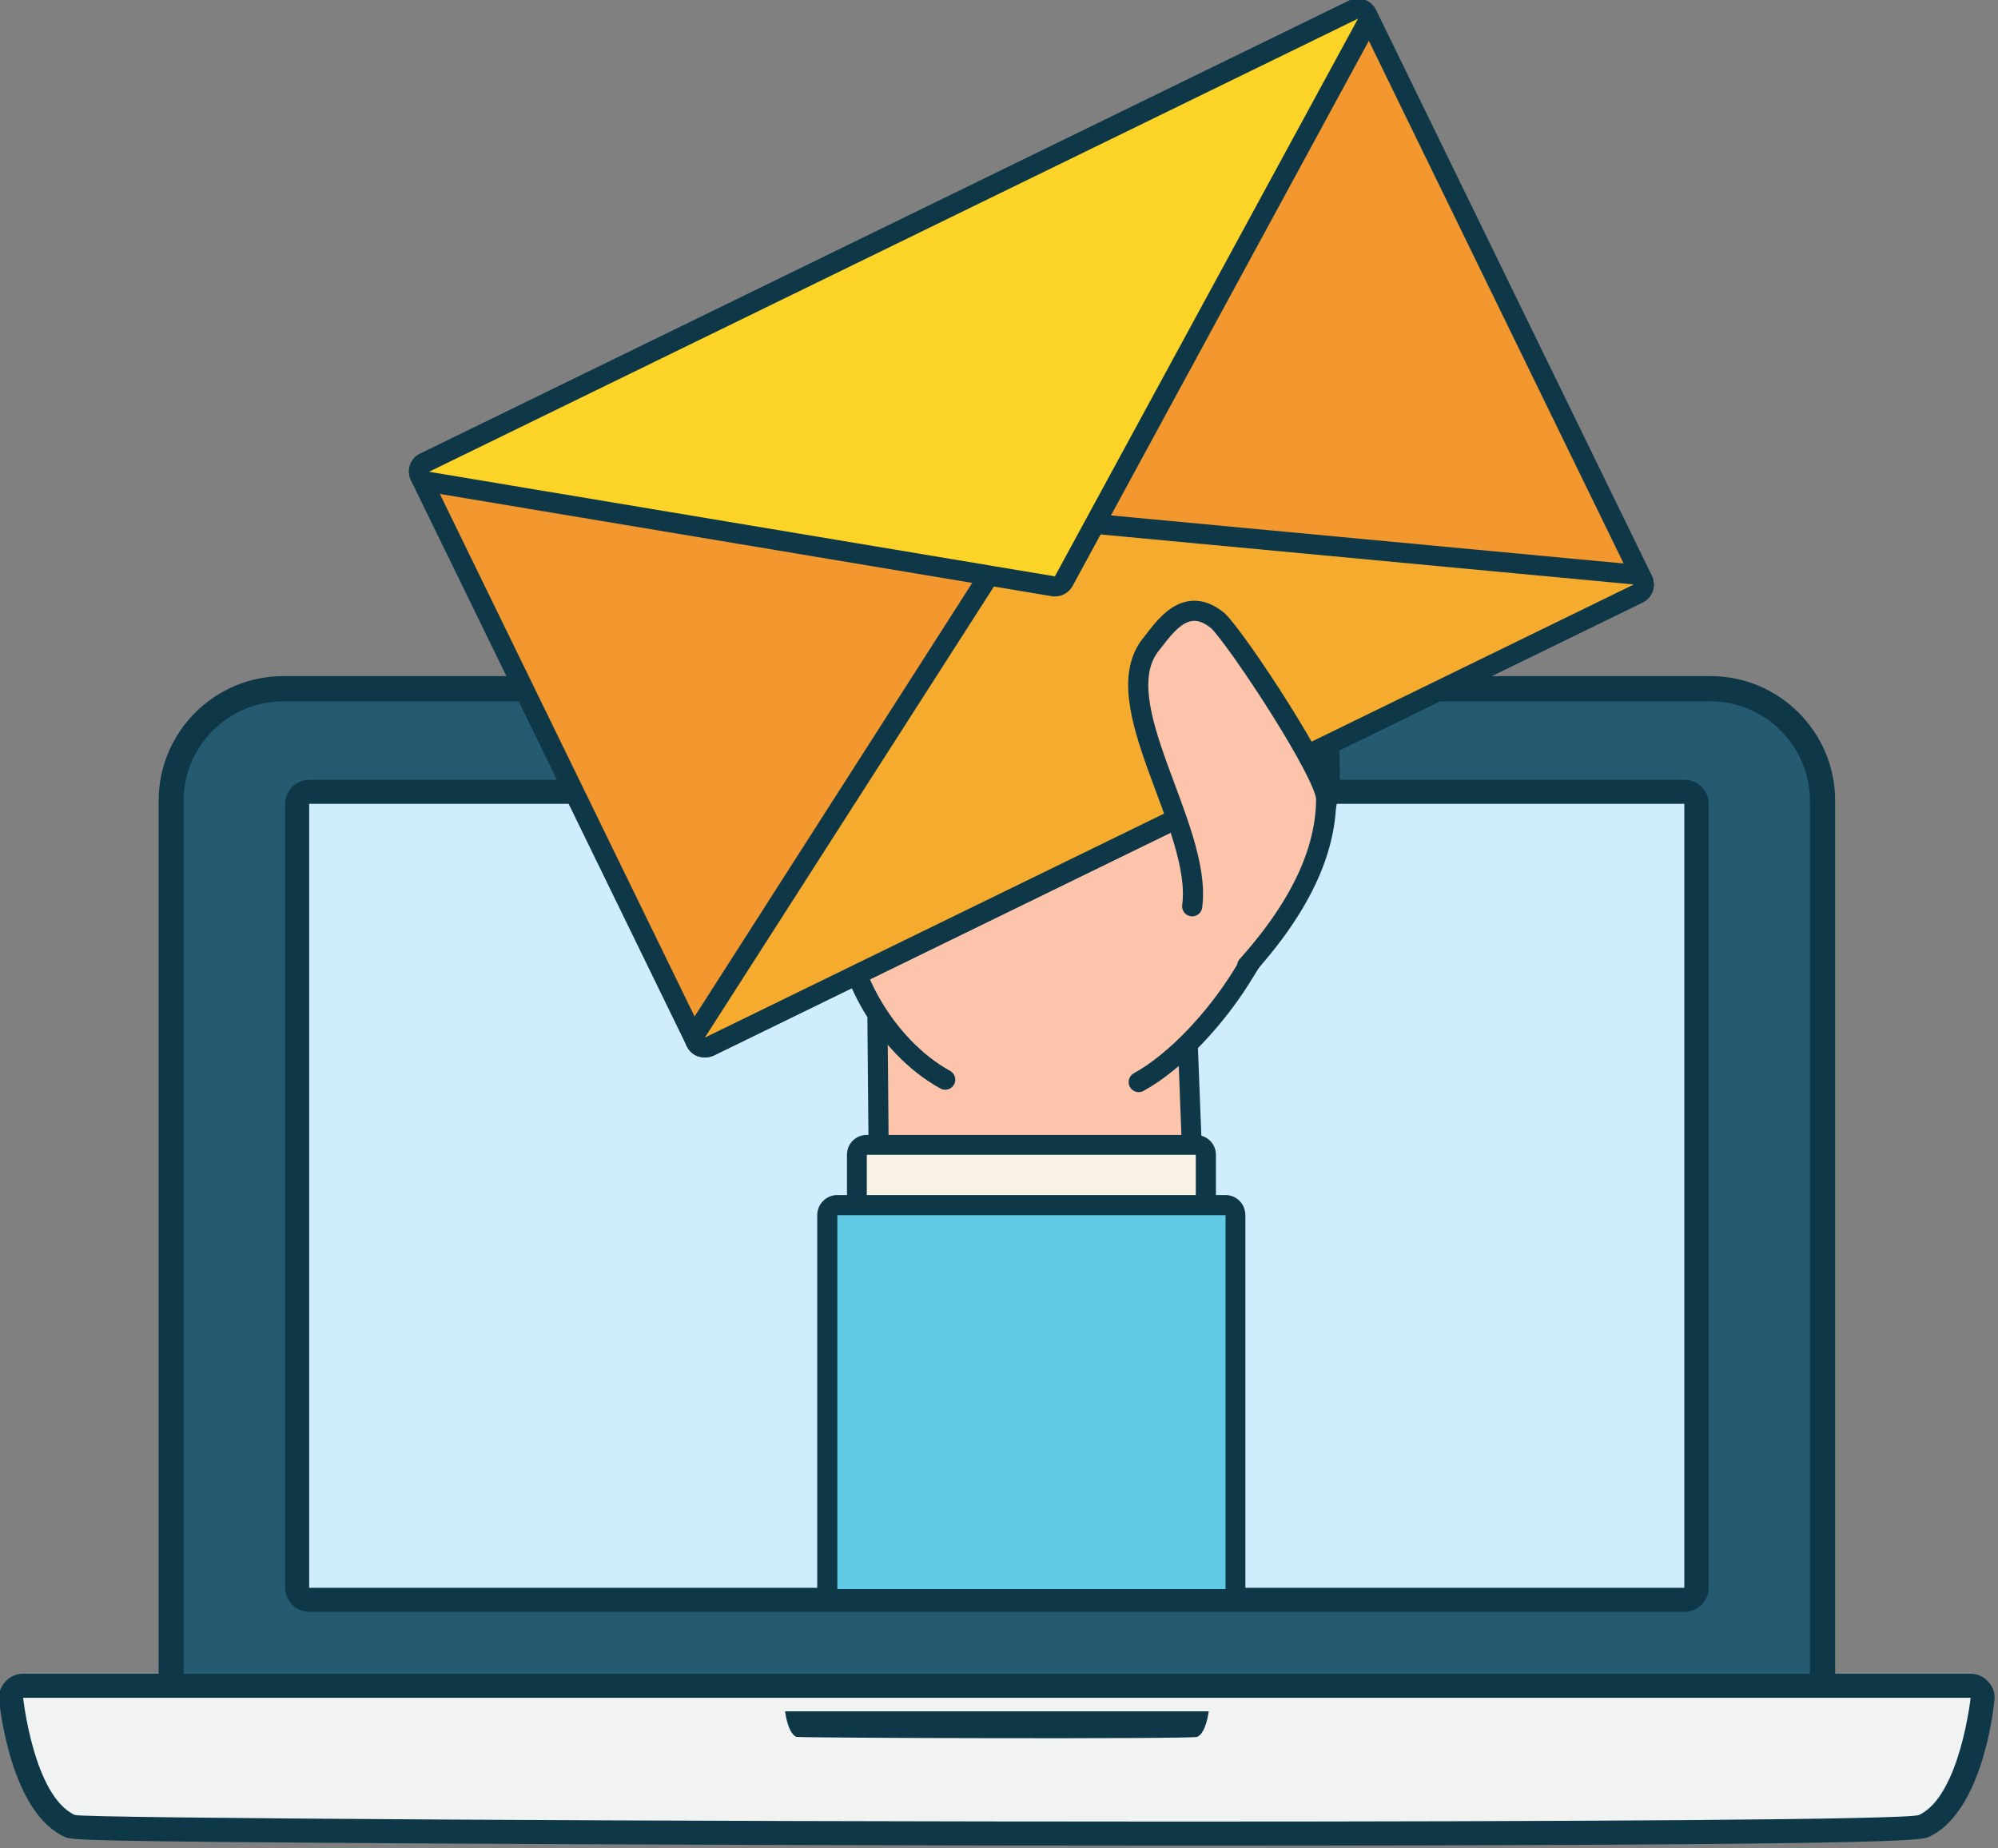 <svg xmlns="http://www.w3.org/2000/svg" viewBox="0 0 665 615" width="665" height="615"><rect x="0" y="0" width="665" height="615" fill="#808080" stroke="none"/><title>Layer</title><style>		.s0 { fill: #255b71 } 		.s1 { fill: #0e3847 } 		.s2 { fill: #cfedfc } 		.s3 { fill: #f1f2f2 } 		.s4 { fill: #fbc4ab } 		.s5 { fill: #fbc4ab;stroke: #0e3847;stroke-linecap: round;stroke-linejoin: round;stroke-width: 6.7 } 		.s6 { fill: #f2982e } 		.s7 { fill: #f5ac2e } 		.s8 { fill: #fcd428 } 		.s9 { fill: #f8f2e4 } 		.s10 { fill: #61cae5 } 	</style><g id="Layer"><g id="Layer"><g id="Layer"><path id="Layer" class="s0" d="m56.9 569.2v-302.7c0-20.6 16.8-37.3 37.4-37.3h475c20.5 0 37.3 16.7 37.3 37.3v302.7z"></path><path id="Layer" fill-rule="evenodd" class="s1" d="m610.8 266.5v306.9h-558v-306.9c0-22.9 18.6-41.5 41.5-41.5h475c22.9 0 41.5 18.6 41.5 41.5zm-516.5-33.1c-18.3 0-33.2 14.9-33.2 33.1v298.5h541.3v-298.5c0-18.2-14.9-33.1-33.1-33.1 0 0-475 0-475 0z"></path></g><g id="Layer"><path id="Layer" class="s2" d="m102.9 532.4c-2.2 0-4-1.8-4-4v-260.9c0-2.2 1.8-4 4-4h457.7c2.3 0 4 1.8 4 4v260.9c0 2.2-1.7 4-4 4z"></path><path id="Layer" fill-rule="evenodd" class="s1" d="m568.7 267.5v260.9c0 4.4-3.6 8-8.1 8h-457.7c-4.4 0-8-3.6-8-8v-260.9c0-4.4 3.6-8 8-8h457.7c4.5 0 8.1 3.6 8.1 8zm-465.8 0v260.9h457.7v-260.9z"></path></g><g id="Layer"><path id="Layer" class="s3" d="m392.4 610.2c-3.6 0-364-0.2-369.2-2.6-15.3-7-19.1-38.6-19.5-42.2-0.2-1.1 0.2-2.2 1-3.1 0.7-0.8 1.8-1.3 3-1.3h648.2c1.1 0 2.2 0.5 3 1.3 0.7 0.9 1.1 2 1 3.1-0.4 3.6-4.3 35.2-19.6 42.2-1.5 0.7-5.5 2.6-247.9 2.6z"></path><path id="Layer" fill-rule="evenodd" class="s1" d="m661.8 559.7c1.6 1.7 2.3 3.9 2 6.2-0.6 6.2-4.9 37.6-21.8 45.4-2.5 1.1-6.3 2.9-249.6 2.9-82 0-174.1-0.3-246.5-0.7-121-0.7-122.2-1.2-124.4-2.2-16.9-7.8-21.1-39.2-21.8-45.4-0.3-2.3 0.5-4.5 2-6.2 1.5-1.7 3.7-2.7 6-2.7h648.2c2.3 0 4.4 1 5.9 2.7zm-654.1 5.3c0 0 3.5 32.7 17.2 39 2.4 1.1 197.9 2.2 367.5 2.2 128.8 0 242.8-0.6 246.3-2.2 13.6-6.3 17.2-39 17.2-39z"></path></g><g id="Layer"><path id="Layer" class="s1" d="m398.5 578c-1.7 0.8-132.5 0.4-133.5 0-2.9-1.4-3.7-8.5-3.7-8.5h141c0 0-0.8 7.1-3.8 8.5z"></path></g><g id="Layer">			</g></g><g id="Layer"><g id="Layer"><g id="Layer"><g id="Layer"><path id="Layer" class="s4" d="m297.1 532.2c-1.8 0-3.3-1.5-3.3-3.3l-1.7-189.8c0-0.9 0.4-1.8 1-2.4 0.7-0.6 1.5-0.9 2.3-0.9 0.1 0 96.8 7 96.8 7 1.7 0.1 3 1.5 3.1 3.2l7.1 182.7c0 0.9-0.3 1.8-0.9 2.5-0.7 0.6-1.5 1-2.5 1 0 0-101.9 0-101.9 0z"></path><path id="Layer" fill-rule="evenodd" class="s1" d="m295.9 332.4l96.5 7.1c3.4 0.2 6.1 3 6.2 6.4l7.1 182.7c0.1 1.8-0.6 3.6-1.8 4.9-1.3 1.3-3 2-4.9 2h-101.9c-3.7 0-6.6-2.9-6.7-6.6l-1.7-189.7c0-1.9 0.8-3.7 2.2-5 1.2-1.1 2.8-1.8 4.5-1.8q0.3 0 0.5 0zm1.2 196.4h101.9l-7-182.7-96.6-7z"></path></g></g><g id="Layer"><path id="Layer" class="s5" d="m379 360.1c12.7-7 25.8-21.6 34-34.7 8.8-14.2 29.5-46.9 29.6-66.5 0.1-14.6-2.9-66.5-7.5-79-12.2-33.7-95.5-21.9-107.6 11.1-4.4 12.2-44.3 84.7-45.7 115.8-0.7 15.4 12.2 41.1 32.8 52.5"></path></g></g><g id="Layer"><g id="Layer"><g id="Layer"><g id="Layer"><path id="Layer" class="s6" d="m234.6 348.6c-1.3 0-2.4-0.7-3-1.9l-91.8-188.3c-0.8-1.6-0.1-3.6 1.5-4.4l309.2-150.8q0.7-0.3 1.4-0.3 0.6 0 1.1 0.2c0.9 0.3 1.6 0.9 2 1.7l91.8 188.2c0.3 0.8 0.4 1.8 0.1 2.6-0.3 0.8-0.9 1.5-1.7 1.9l-309.2 150.8q-0.7 0.3-1.4 0.3z"></path><path id="Layer" fill-rule="evenodd" class="s1" d="m454.1-0.1c1.7 0.6 3.1 1.8 3.9 3.4l91.8 188.3c0.7 1.6 0.9 3.4 0.3 5.1-0.6 1.7-1.8 3-3.4 3.8l-309.2 150.8c-0.9 0.4-1.9 0.6-2.9 0.6-2.5 0-4.9-1.3-6-3.7l-91.8-188.3c-1.6-3.3-0.3-7.3 3-8.9l309.2-150.8c0.9-0.4 1.9-0.7 3-0.7q1.1 0 2.1 0.4zm-311.3 157.1l91.8 188.3 309.2-150.8-91.8-188.3z"></path></g></g><g id="Layer"><g id="Layer"><path id="Layer" class="s7" d="m234.6 348.6c-0.9 0-1.9-0.4-2.5-1.1-1-1.1-1.1-2.8-0.3-4l108.7-169.6c0.6-0.9 1.6-1.5 2.8-1.5q0.1 0 0.3 0l200.5 18.8c1.5 0.1 2.7 1.2 2.9 2.7 0.3 1.5-0.4 3-1.8 3.6l-309.2 150.8q-0.7 0.3-1.4 0.3z"></path><path id="Layer" fill-rule="evenodd" class="s1" d="m343.9 169.1l200.5 18.8c3 0.2 5.4 2.5 5.9 5.4 0.6 3-0.9 5.9-3.6 7.2l-309.2 150.8c-0.9 0.4-1.9 0.6-2.9 0.6-1.9 0-3.7-0.7-5-2.2-2-2.2-2.3-5.5-0.6-8l108.6-169.6c1.3-1.9 3.4-3 5.7-3q0.3 0 0.6 0zm-109.3 176.2l309.2-150.8-200.5-18.8z"></path></g></g><g id="Layer"><g id="Layer"><path id="Layer" class="s8" d="m351.1 195.1q-0.3 0-0.6 0l-208.3-34.8c-1.4-0.3-2.5-1.4-2.7-2.8-0.2-1.5 0.5-2.9 1.8-3.5l309.2-150.8q0.7-0.3 1.5-0.3c0.8 0 1.7 0.3 2.4 1 1 1.1 1.2 2.6 0.5 3.9l-100.9 185.6c-0.6 1.1-1.7 1.7-2.9 1.7z"></path><path id="Layer" fill-rule="evenodd" class="s1" d="m452-0.5c3.7 0.1 6.6 3.1 6.6 6.7 0 1.3-0.3 2.5-0.9 3.5l-100.7 185.3c-1.2 2.2-3.5 3.5-5.9 3.5q-0.6 0-1.1-0.1l-208.3-34.8c-2.9-0.5-5.1-2.8-5.5-5.7-0.5-2.8 1-5.7 3.6-6.9l309.1-150.7q1.1-0.6 2.5-0.7 0.2-0.1 0.5-0.1 0.1 0 0.1 0zm-309.2 157.5l208.3 34.8 100.9-185.6zm309.1-150.7h0.1"></path></g></g></g><g id="Layer"><g id="Layer">					</g></g></g><g id="Layer"><g id="Layer"><path id="Layer" class="s5" d="m415.1 321.4c19.7-22 26.2-40.3 26.3-55.5 0-8.2-29.2-52.5-35.9-59.2-11-9.3-18.3 2.7-22.3 7.6-15.9 19.4 17.1 61 13.6 87.3"></path></g></g><g id="Layer"><path id="Layer" class="s9" d="m288.5 532.2c-1.8 0-3.3-1.5-3.3-3.4v-144.5c0-1.8 1.5-3.3 3.3-3.3h109.5c1.8 0 3.3 1.5 3.3 3.3v144.5c0 1.9-1.5 3.4-3.3 3.4z"></path><path id="Layer" fill-rule="evenodd" class="s1" d="m404.7 384.3v144.5c0 3.7-3 6.7-6.7 6.7h-109.5c-3.7 0-6.6-3-6.6-6.7v-144.5c0-3.7 2.9-6.6 6.6-6.6h109.5c3.7 0 6.7 2.9 6.7 6.6zm-116.2 0v144.5h109.5v-144.5z"></path></g><g id="Layer"><path id="Layer" class="s10" d="m278.7 532.2c-1.9 0-3.4-1.5-3.4-3.4v-124.4c0-1.9 1.5-3.4 3.4-3.4h129.2c1.8 0 3.3 1.5 3.3 3.4v124.4c0 1.9-1.5 3.4-3.3 3.4z"></path><g id="Layer"><path id="Layer" fill-rule="evenodd" class="s1" d="m414.5 404.4v124.4c0 3.7-2.9 6.7-6.6 6.7h-129.2c-3.7 0-6.7-3-6.7-6.7v-124.4c0-3.7 3-6.7 6.7-6.7h129.2c3.7 0 6.6 3 6.6 6.7zm-135.8 0v124.4h129.2v-124.4z"></path></g></g></g></g></svg>